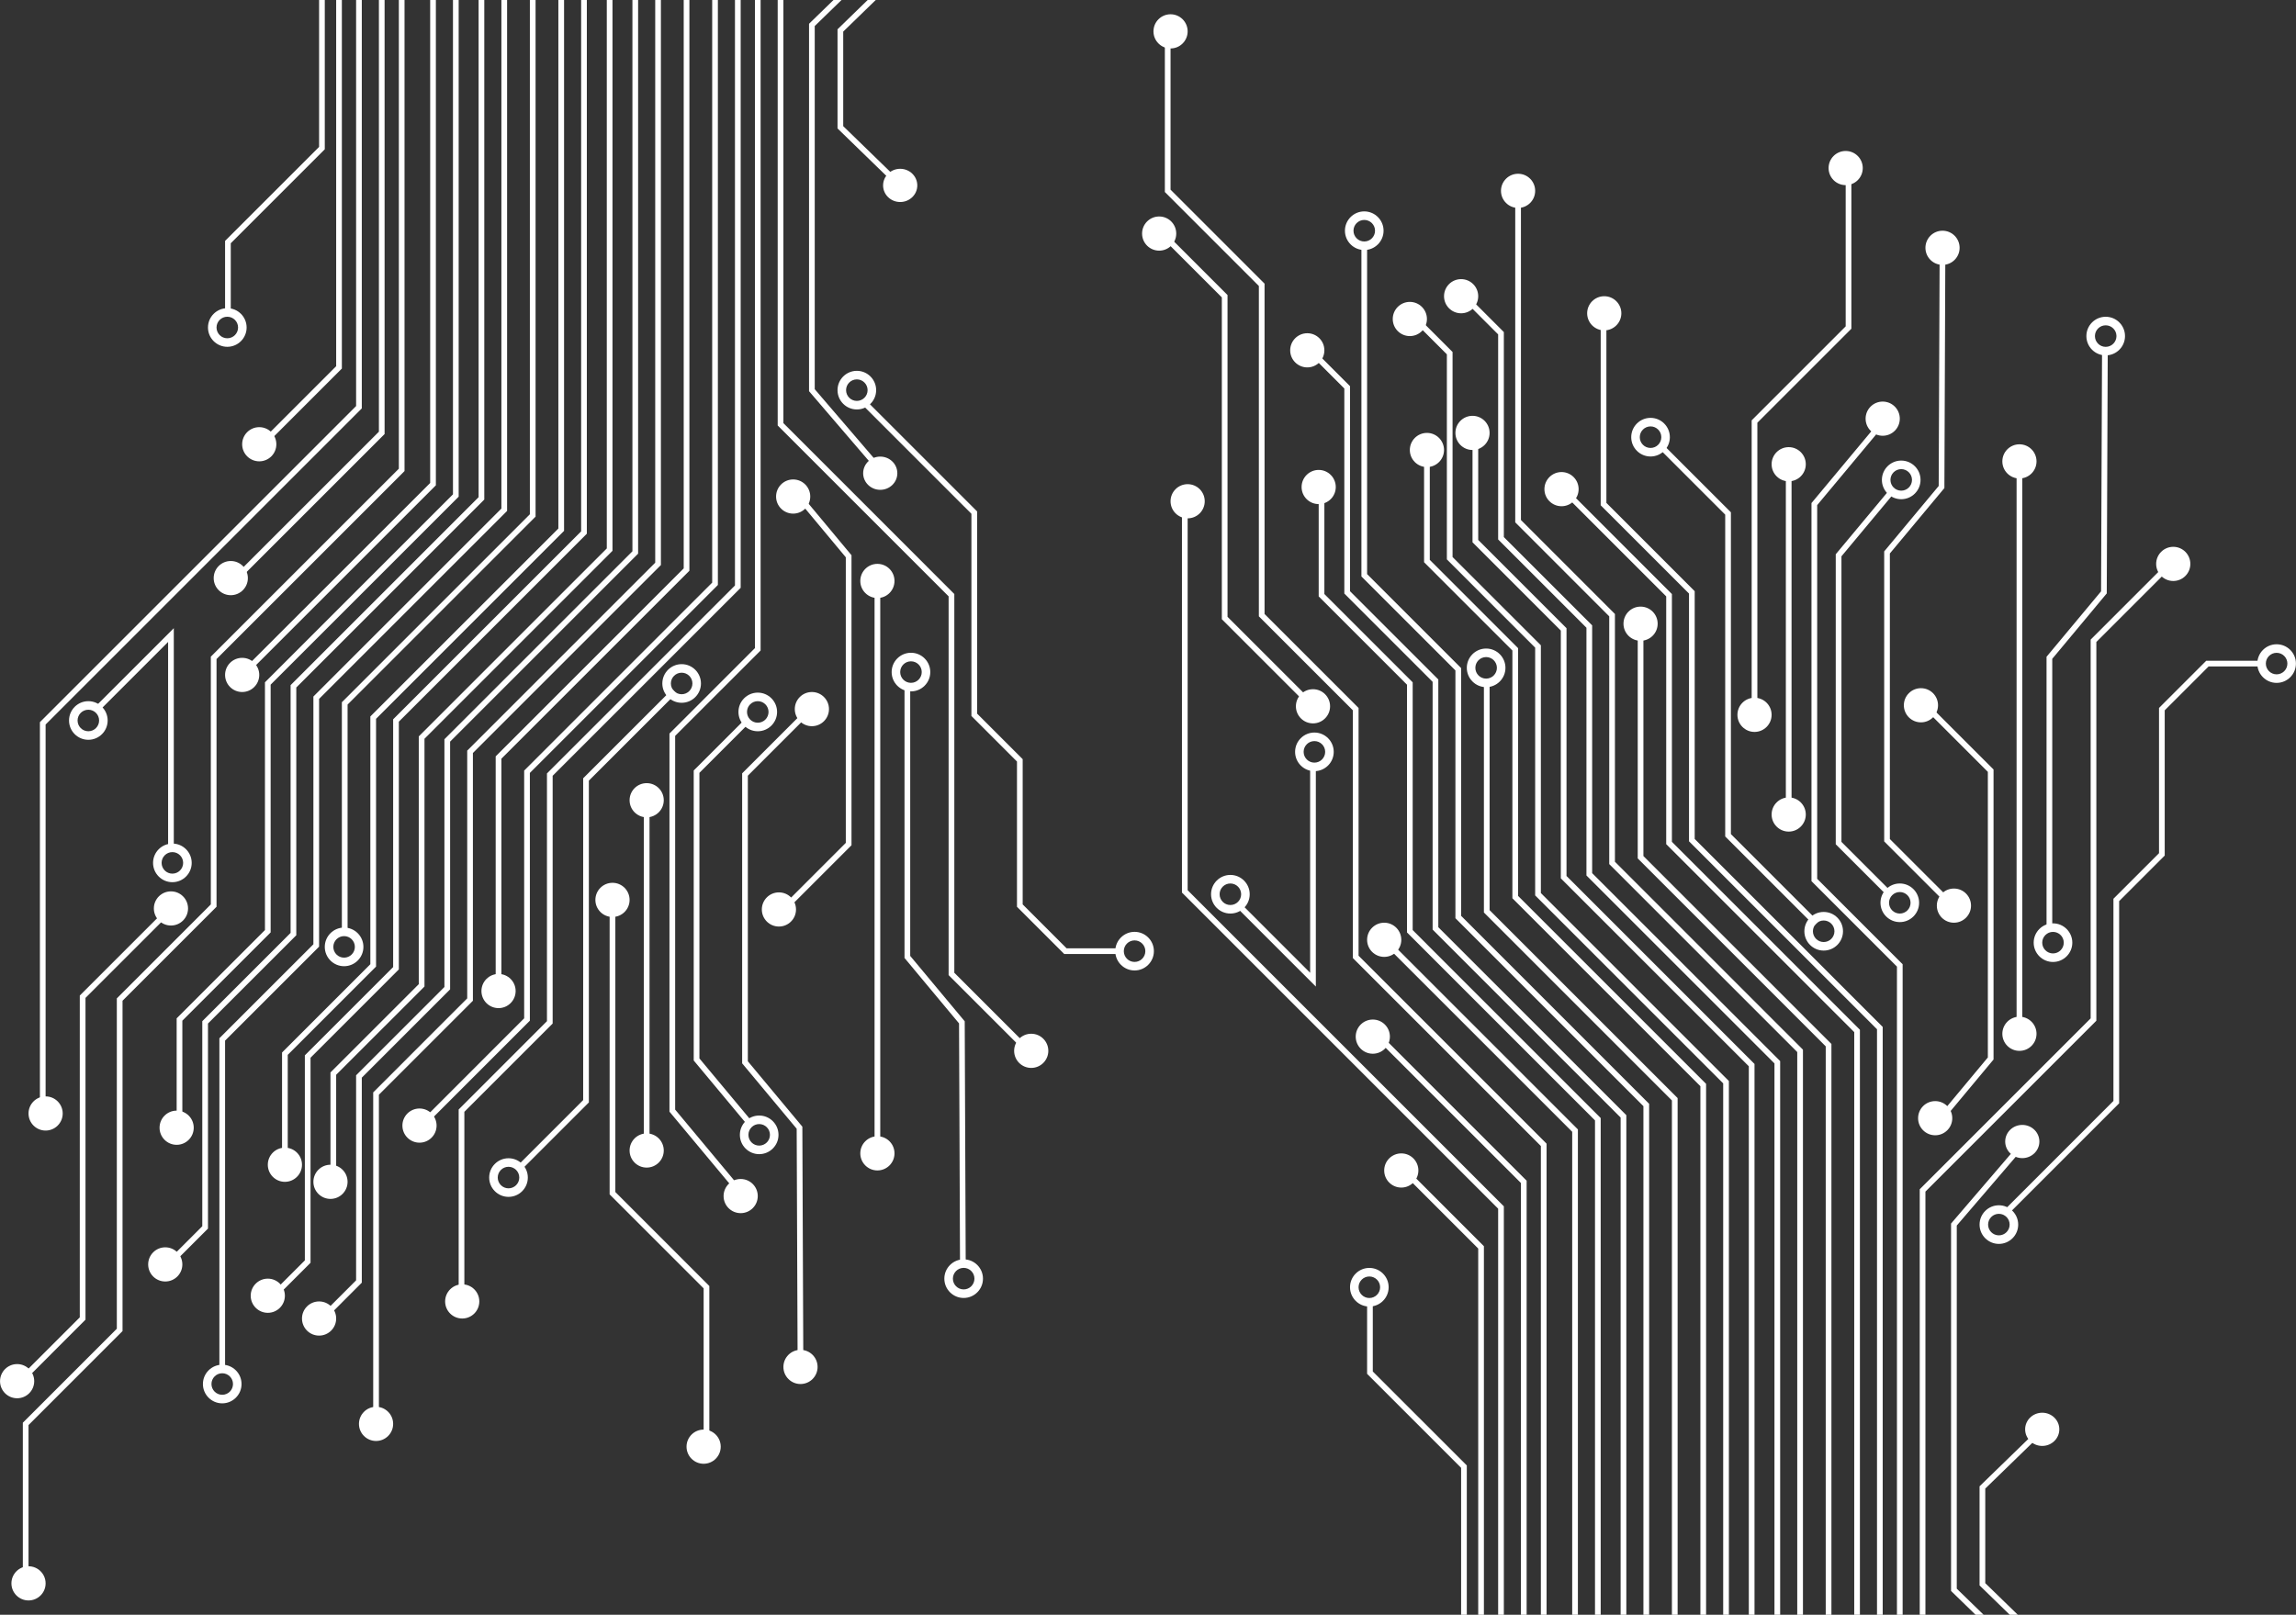 <?xml version="1.0" encoding="UTF-8" standalone="no"?><svg xmlns="http://www.w3.org/2000/svg" xmlns:xlink="http://www.w3.org/1999/xlink" fill="#ffffff" height="400" preserveAspectRatio="xMidYMid meet" version="1" viewBox="15.1 0.0 568.6 400.0" width="568.6" zoomAndPan="magnify"><rect x="15.1" y="0.0" width="568.6" height="400.0" fill="#333333" stroke="none"/><g id="change1_1"><path d="M 364.242 111.473 C 364.242 113.809 366.141 115.703 368.477 115.703 C 370.812 115.703 372.711 113.809 372.711 111.473 C 372.711 109.133 370.812 107.238 368.477 107.238 C 366.141 107.238 364.242 109.133 364.242 111.473" fill="inherit"/><path d="M 436.199 400 L 436.199 269.078 L 389.641 222.52 L 389.641 161.145 L 367.77 139.277 L 367.77 111.473 L 369.184 111.473 L 369.184 138.691 L 391.051 160.562 L 391.051 221.934 L 437.609 268.492 L 437.609 400 L 436.199 400" fill="inherit"/><path d="M 360.012 79.02 C 360.012 81.359 361.906 83.254 364.242 83.254 C 366.582 83.254 368.477 81.359 368.477 79.02 C 368.477 76.684 366.582 74.785 364.242 74.785 C 361.906 74.785 360.012 76.684 360.012 79.02" fill="inherit"/><path d="M 441.844 400 L 441.844 268.375 L 395.281 221.812 L 395.281 160.438 L 373.414 138.57 L 373.414 87.777 L 365.156 79.52 L 366.152 78.52 L 374.824 87.195 L 374.824 137.988 L 396.695 159.855 L 396.695 221.23 L 443.254 267.789 L 443.254 400 L 441.844 400" fill="inherit"/><path d="M 300.754 7.77 C 300.754 10.109 302.648 12.004 304.984 12.004 C 307.324 12.004 309.219 10.109 309.219 7.77 C 309.219 5.434 307.324 3.535 304.984 3.535 C 302.648 3.535 300.754 5.434 300.754 7.77" fill="inherit"/><path d="M 396.695 400 L 396.695 283.895 L 350.137 237.336 L 350.137 175.961 L 326.855 152.68 L 326.855 70.848 L 303.574 47.566 L 303.574 8.477 L 304.984 8.477 L 304.984 46.984 L 328.266 70.266 L 328.266 152.098 L 351.547 175.375 L 351.547 236.75 L 398.105 283.309 L 398.105 400 L 396.695 400" fill="inherit"/><path d="M 516.621 354.07 C 516.621 356.344 518.516 358.184 520.855 358.184 C 523.191 358.184 525.086 356.344 525.086 354.07 C 525.086 351.797 523.191 349.957 520.855 349.957 C 518.516 349.957 516.621 351.797 516.621 354.07" fill="inherit"/><path d="M 506.746 392.176 L 514.797 400 L 512.801 400 L 505.336 392.742 L 505.336 368.184 L 520.355 353.586 L 521.352 354.555 L 506.746 368.75 L 506.746 392.176" fill="inherit"/><path d="M 353.66 232.809 C 353.66 235.145 355.559 237.039 357.895 237.039 C 360.23 237.039 362.129 235.145 362.129 232.809 C 362.129 230.473 360.23 228.574 357.895 228.574 C 355.559 228.574 353.66 230.473 353.66 232.809" fill="inherit"/><path d="M 404.453 400 L 404.453 280.367 L 358.102 234.016 L 359.102 233.016 L 405.863 279.781 L 405.863 400 L 404.453 400" fill="inherit"/><path d="M 337.438 120.645 C 337.438 122.98 339.332 124.875 341.672 124.875 C 344.008 124.875 345.902 122.98 345.902 120.645 C 345.902 118.305 344.008 116.41 341.672 116.41 C 339.332 116.41 337.438 118.305 337.438 120.645" fill="inherit"/><path d="M 410.098 400 L 410.098 277.547 L 363.539 230.984 L 363.539 169.609 L 341.672 147.742 L 341.672 119.938 L 343.078 119.938 L 343.078 147.156 L 364.949 169.027 L 364.949 230.398 L 411.508 276.961 L 411.508 400 L 410.098 400" fill="inherit"/><path d="M 334.613 86.781 C 334.613 89.117 336.512 91.012 338.848 91.012 C 341.188 91.012 343.078 89.117 343.078 86.781 C 343.078 84.441 341.188 82.547 338.848 82.547 C 336.512 82.547 334.613 84.441 334.613 86.781" fill="inherit"/><path d="M 416.445 400 L 416.445 276.84 L 369.887 230.277 L 369.887 168.906 L 348.02 147.035 L 348.02 96.242 L 339.762 87.984 L 340.758 86.988 L 349.43 95.66 L 349.43 146.453 L 371.297 168.32 L 371.297 229.695 L 417.859 276.254 L 417.859 400 L 416.445 400" fill="inherit"/><path d="M 304.984 124.168 C 304.984 126.508 306.883 128.402 309.219 128.402 C 311.555 128.402 313.449 126.508 313.449 124.168 C 313.449 121.832 311.555 119.938 309.219 119.938 C 306.883 119.938 304.984 121.832 304.984 124.168" fill="inherit"/><path d="M 386.113 400 L 386.113 299.414 L 307.809 221.109 L 307.809 122.055 L 309.219 122.055 L 309.219 220.523 L 387.523 298.828 L 387.523 400 L 386.113 400" fill="inherit"/><path d="M 511.684 282.777 C 511.684 285.047 513.578 286.891 515.914 286.891 C 518.254 286.891 520.148 285.047 520.148 282.777 C 520.148 280.504 518.254 278.664 515.914 278.664 C 513.578 278.664 511.684 280.504 511.684 282.777" fill="inherit"/><path d="M 499.691 393.547 L 506.332 400 L 504.336 400 L 498.277 394.113 L 498.277 303.094 L 516.078 282.336 L 517.164 283.215 L 499.691 303.59 L 499.691 393.547" fill="inherit"/><path d="M 498.578 277 C 498.578 274.66 496.684 272.766 494.348 272.766 C 492.008 272.766 490.113 274.66 490.113 277 C 490.113 279.336 492.008 281.23 494.348 281.23 C 496.684 281.23 498.578 279.336 498.578 277" fill="inherit"/><path d="M 495.051 174.707 C 495.051 172.371 493.156 170.477 490.82 170.477 C 488.48 170.477 486.586 172.371 486.586 174.707 C 486.586 177.047 488.48 178.941 490.82 178.941 C 493.156 178.941 495.051 177.047 495.051 174.707" fill="inherit"/><path d="M 492.387 174.211 L 491.391 175.207 L 507.387 191.203 L 507.387 261.949 L 494.047 277.957 L 495.133 278.859 L 508.797 262.461 L 508.797 190.617 L 492.387 174.211" fill="inherit"/><path d="M 336.027 174.961 C 336.027 177.301 337.922 179.195 340.258 179.195 C 342.598 179.195 344.492 177.301 344.492 174.961 C 344.492 172.625 342.598 170.73 340.258 170.73 C 337.922 170.73 336.027 172.625 336.027 174.961" fill="inherit"/><path d="M 297.934 57.859 C 297.934 60.195 299.828 62.09 302.164 62.09 C 304.504 62.09 306.395 60.195 306.395 57.859 C 306.395 55.52 304.504 53.625 302.164 53.625 C 299.828 53.625 297.934 55.52 297.934 57.859" fill="inherit"/><path d="M 339.762 175.461 L 340.758 174.465 L 319.094 152.801 L 319.094 73.086 L 301.957 55.949 L 300.961 56.945 L 317.684 73.672 L 317.684 153.387 L 339.762 175.461" fill="inherit"/><path d="M 549.07 139.691 C 549.07 142.027 550.969 143.922 553.305 143.922 C 555.641 143.922 557.535 142.027 557.535 139.691 C 557.535 137.352 555.641 135.457 553.305 135.457 C 550.969 135.457 549.07 137.352 549.07 139.691" fill="inherit"/><path d="M 534.258 252.855 L 491.93 295.18 L 491.93 400 L 490.52 400 L 490.52 294.598 L 532.848 252.27 L 532.848 158.445 L 552.102 139.191 L 553.098 140.188 L 534.258 159.027 L 534.258 252.855" fill="inherit"/><path d="M 366.359 289.949 C 366.359 292.289 364.465 294.184 362.129 294.184 C 359.789 294.184 357.895 292.289 357.895 289.949 C 357.895 287.613 359.789 285.719 362.129 285.719 C 364.465 285.719 366.359 287.613 366.359 289.949" fill="inherit"/><path d="M 381.176 400 L 381.176 309.289 L 362.336 290.449 L 363.332 289.449 L 382.586 308.707 L 382.586 400 L 381.176 400" fill="inherit"/><path d="M 350.84 256.793 C 350.84 259.133 352.734 261.027 355.07 261.027 C 357.41 261.027 359.305 259.133 359.305 256.793 C 359.305 254.457 357.41 252.562 355.07 252.562 C 352.734 252.562 350.84 254.457 350.84 256.793" fill="inherit"/><path d="M 391.758 400 L 391.758 293.062 L 355.277 256.59 L 356.277 255.59 L 393.168 292.48 L 393.168 400 L 391.758 400" fill="inherit"/><path d="M 510.977 256.09 C 510.977 258.426 512.871 260.32 515.211 260.32 C 517.547 260.32 519.441 258.426 519.441 256.09 C 519.441 253.754 517.547 251.855 515.211 251.855 C 512.871 251.855 510.977 253.754 510.977 256.09" fill="inherit"/><path d="M 510.977 114.293 C 510.977 116.629 512.871 118.527 515.211 118.527 C 517.547 118.527 519.441 116.629 519.441 114.293 C 519.441 111.957 517.547 110.062 515.211 110.062 C 512.871 110.062 510.977 111.957 510.977 114.293" fill="inherit"/><path d="M 514.504 255.383 L 515.914 255.383 L 515.914 114.293 L 514.504 114.293 L 514.504 255.383" fill="inherit"/><path d="M 386.816 47.273 C 386.816 49.613 388.715 51.508 391.051 51.508 C 393.391 51.508 395.281 49.613 395.281 47.273 C 395.281 44.938 393.391 43.043 391.051 43.043 C 388.715 43.043 386.816 44.938 386.816 47.273" fill="inherit"/><path d="M 460.184 400 L 460.184 260.613 L 413.625 214.055 L 413.625 152.68 L 390.348 129.398 L 390.348 47.273 L 391.758 47.273 L 391.758 128.816 L 415.035 152.098 L 415.035 213.469 L 461.598 260.027 L 461.598 400 L 460.184 400" fill="inherit"/><path d="M 417.152 154.504 C 417.152 156.84 419.047 158.734 421.387 158.734 C 423.723 158.734 425.617 156.84 425.617 154.504 C 425.617 152.168 423.723 150.27 421.387 150.27 C 419.047 150.27 417.152 152.168 417.152 154.504" fill="inherit"/><path d="M 467.238 400 L 467.238 259.203 L 420.68 212.645 L 420.68 150.977 L 422.09 150.977 L 422.09 212.059 L 468.648 258.617 L 468.648 400 L 467.238 400" fill="inherit"/><path d="M 397.574 121.172 C 397.574 123.508 399.473 125.402 401.809 125.402 C 404.145 125.402 406.043 123.508 406.043 121.172 C 406.043 118.836 404.145 116.938 401.809 116.938 C 399.473 116.938 397.574 118.836 397.574 121.172" fill="inherit"/><path d="M 403.395 121.406 L 429.145 147.156 L 429.145 208.531 L 475.703 255.09 L 475.703 400 L 474.297 400 L 474.297 255.676 L 427.734 209.113 L 427.734 147.742 L 403.395 123.402 L 403.395 121.406" fill="inherit"/><path d="M 408.156 77.609 C 408.156 79.945 410.055 81.844 412.391 81.844 C 414.73 81.844 416.625 79.945 416.625 77.609 C 416.625 75.273 414.73 73.379 412.391 73.379 C 410.055 73.379 408.156 75.273 408.156 77.609" fill="inherit"/><path d="M 412.922 77.434 L 412.922 124.582 L 434.789 146.453 L 434.789 207.824 L 481.348 254.387 L 481.348 400 L 479.938 400 L 479.938 254.969 L 433.379 208.41 L 433.379 147.035 L 411.508 125.168 L 411.508 77.434 L 412.922 77.434" fill="inherit"/><path d="M 375.531 107.238 C 375.531 109.574 377.426 111.473 379.766 111.473 C 382.102 111.473 383.996 109.574 383.996 107.238 C 383.996 104.902 382.102 103.008 379.766 103.008 C 377.426 103.008 375.531 104.902 375.531 107.238" fill="inherit"/><path d="M 448.191 400 L 448.191 264.141 L 401.633 217.582 L 401.633 156.207 L 379.766 134.34 L 379.766 106.535 L 381.176 106.535 L 381.176 133.754 L 403.043 155.621 L 403.043 216.996 L 449.602 263.559 L 449.602 400 L 448.191 400" fill="inherit"/><path d="M 372.711 73.379 C 372.711 75.715 374.605 77.609 376.941 77.609 C 379.277 77.609 381.176 75.715 381.176 73.379 C 381.176 71.039 379.277 69.145 376.941 69.145 C 374.605 69.145 372.711 71.039 372.711 73.379" fill="inherit"/><path d="M 454.543 400 L 454.543 263.434 L 407.98 216.875 L 407.98 155.504 L 386.113 133.633 L 386.113 82.84 L 377.855 74.582 L 378.852 73.586 L 387.523 82.258 L 387.523 133.047 L 409.395 154.918 L 409.395 216.293 L 455.953 262.852 L 455.953 400 L 454.543 400" fill="inherit"/><path d="M 477.113 103.711 C 477.113 106.051 479.012 107.945 481.348 107.945 C 483.688 107.945 485.582 106.051 485.582 103.711 C 485.582 101.375 483.688 99.48 481.348 99.48 C 479.012 99.48 477.113 101.375 477.113 103.711" fill="inherit"/><path d="M 486.285 238.863 L 486.285 400 L 484.875 400 L 484.875 239.449 L 463.711 218.285 L 463.711 124.617 L 481.512 103.262 L 482.598 104.164 L 465.121 125.129 L 465.121 217.703 L 486.285 238.863" fill="inherit"/><path d="M 491.93 61.387 C 491.93 63.723 493.824 65.617 496.164 65.617 C 498.5 65.617 500.395 63.723 500.395 61.387 C 500.395 59.047 498.5 57.152 496.164 57.152 C 493.824 57.152 491.93 59.047 491.93 61.387" fill="inherit"/><path d="M 494.754 224.344 C 494.754 226.684 496.648 228.574 498.984 228.574 C 501.32 228.574 503.219 226.684 503.219 224.344 C 503.219 222.008 501.32 220.109 498.984 220.109 C 496.648 220.109 494.754 222.008 494.754 224.344" fill="inherit"/><path d="M 498.121 224.844 L 499.121 223.844 L 483.121 207.848 L 483.121 137.102 L 496.625 120.898 L 496.867 60.684 L 495.457 60.676 L 495.215 120.387 L 481.715 136.59 L 481.715 208.434 L 498.121 224.844" fill="inherit"/><path d="M 476.41 41.633 C 476.41 43.969 474.516 45.863 472.18 45.863 C 469.84 45.863 467.945 43.969 467.945 41.633 C 467.945 39.297 469.84 37.398 472.18 37.398 C 474.516 37.398 476.41 39.297 476.41 41.633" fill="inherit"/><path d="M 450.309 177.078 L 448.898 177.078 L 448.898 104.125 L 472.18 80.844 L 472.18 42.336 L 473.59 42.336 L 473.59 81.43 L 450.309 104.711 L 450.309 177.078" fill="inherit"/><path d="M 445.371 177.078 C 445.371 179.414 447.266 181.312 449.602 181.312 C 451.941 181.312 453.836 179.414 453.836 177.078 C 453.836 174.738 451.941 172.844 449.602 172.844 C 447.266 172.844 445.371 174.738 445.371 177.078" fill="inherit"/><path d="M 453.836 115 C 453.836 117.336 455.73 119.23 458.07 119.23 C 460.406 119.23 462.301 117.336 462.301 115 C 462.301 112.66 460.406 110.766 458.07 110.766 C 455.73 110.766 453.836 112.66 453.836 115" fill="inherit"/><path d="M 453.836 201.77 C 453.836 204.105 455.73 206.004 458.07 206.004 C 460.406 206.004 462.301 204.105 462.301 201.77 C 462.301 199.434 460.406 197.535 458.07 197.535 C 455.73 197.535 453.836 199.434 453.836 201.77" fill="inherit"/><path d="M 457.363 201.77 L 458.773 201.77 L 458.773 115 L 457.363 115 L 457.363 201.77" fill="inherit"/><path d="M 383.996 169.156 L 383.996 225.461 L 430.559 272.02 L 430.559 400 L 429.145 400 L 429.145 272.605 L 382.586 226.047 L 382.586 169.043 C 383.055 169.074 383.527 169.117 383.996 169.156" fill="inherit"/><path d="M 385.805 165.438 C 385.805 163.969 384.605 162.77 383.137 162.77 C 381.664 162.77 380.469 163.969 380.469 165.438 C 380.469 166.91 381.664 168.105 383.137 168.105 C 384.605 168.105 385.805 166.91 385.805 165.438 Z M 378.352 165.438 C 378.352 162.801 380.5 160.656 383.137 160.656 C 385.773 160.656 387.922 162.801 387.922 165.438 C 387.922 168.074 385.773 170.223 383.137 170.223 C 380.5 170.223 378.352 168.074 378.352 165.438" fill="inherit"/><path d="M 355.07 322.398 L 355.07 339.746 L 378.352 363.023 L 378.352 400 L 376.941 400 L 376.941 363.609 L 353.66 340.328 L 353.66 322.398 L 355.07 322.398" fill="inherit"/><path d="M 356.883 318.871 C 356.883 317.402 355.684 316.207 354.215 316.207 C 352.742 316.207 351.547 317.402 351.547 318.871 C 351.547 320.344 352.742 321.543 354.215 321.543 C 355.684 321.543 356.883 320.344 356.883 318.871 Z M 349.43 318.871 C 349.43 316.234 351.574 314.09 354.215 314.09 C 356.852 314.09 358.996 316.234 358.996 318.871 C 358.996 321.512 356.852 323.656 354.215 323.656 C 351.574 323.656 349.43 321.512 349.43 318.871" fill="inherit"/><path d="M 422.09 400 L 422.09 274.016 L 375.531 227.457 L 375.531 166.082 L 352.254 142.805 L 352.254 60.68 L 353.66 60.68 L 353.66 142.219 L 376.941 165.5 L 376.941 226.871 L 423.504 273.434 L 423.504 400 L 422.09 400" fill="inherit"/><path d="M 355.625 57.152 C 355.625 55.68 354.43 54.484 352.957 54.484 C 351.484 54.484 350.289 55.68 350.289 57.152 C 350.289 58.621 351.484 59.82 352.957 59.82 C 354.43 59.82 355.625 58.621 355.625 57.152 Z M 348.172 57.152 C 348.172 54.516 350.316 52.367 352.957 52.367 C 355.594 52.367 357.738 54.516 357.738 57.152 C 357.738 59.789 355.594 61.938 352.957 61.938 C 350.316 61.938 348.172 59.789 348.172 57.152" fill="inherit"/><path d="M 322.301 223.73 L 339.555 240.98 L 339.555 190.625 C 340.023 190.68 340.492 190.719 340.965 190.746 L 340.965 244.391 L 321.18 224.605 C 321.555 224.316 321.93 224.023 322.301 223.73" fill="inherit"/><path d="M 343.277 186.25 C 343.277 184.777 342.082 183.582 340.609 183.582 C 339.141 183.582 337.941 184.777 337.941 186.25 C 337.941 187.719 339.141 188.918 340.609 188.918 C 342.082 188.918 343.277 187.719 343.277 186.25 Z M 335.828 186.25 C 335.828 183.609 337.973 181.465 340.609 181.465 C 343.25 181.465 345.395 183.609 345.395 186.25 C 345.395 188.887 343.25 191.031 340.609 191.031 C 337.973 191.031 335.828 188.887 335.828 186.25" fill="inherit"/><path d="M 322.469 221.523 C 322.469 220.051 321.27 218.855 319.801 218.855 C 318.328 218.855 317.133 220.051 317.133 221.523 C 317.133 222.992 318.328 224.188 319.801 224.188 C 321.27 224.188 322.469 222.992 322.469 221.523 Z M 315.016 221.523 C 315.016 218.883 317.164 216.738 319.801 216.738 C 322.438 216.738 324.586 218.883 324.586 221.523 C 324.586 224.16 322.438 226.305 319.801 226.305 C 317.164 226.305 315.016 224.16 315.016 221.523" fill="inherit"/><path d="M 464.418 229.281 L 465.414 228.285 L 443.754 206.621 L 443.754 126.906 L 426.613 109.77 L 425.617 110.766 L 442.344 127.488 L 442.344 207.207 L 464.418 229.281" fill="inherit"/><path d="M 426.523 108.297 C 426.523 106.824 425.324 105.629 423.855 105.629 C 422.383 105.629 421.188 106.824 421.188 108.297 C 421.188 109.77 422.383 110.965 423.855 110.965 C 425.324 110.965 426.523 109.77 426.523 108.297 Z M 419.07 108.297 C 419.07 105.66 421.219 103.512 423.855 103.512 C 426.492 103.512 428.637 105.66 428.637 108.297 C 428.637 110.934 426.492 113.082 423.855 113.082 C 421.219 113.082 419.07 110.934 419.07 108.297" fill="inherit"/><path d="M 469.398 230.691 C 469.398 229.223 468.203 228.023 466.73 228.023 C 465.262 228.023 464.066 229.223 464.066 230.691 C 464.066 232.164 465.262 233.359 466.73 233.359 C 468.203 233.359 469.398 232.164 469.398 230.691 Z M 461.949 230.691 C 461.949 228.055 464.094 225.906 466.73 225.906 C 469.371 225.906 471.516 228.055 471.516 230.691 C 471.516 233.332 469.371 235.477 466.73 235.477 C 464.094 235.477 461.949 233.332 461.949 230.691" fill="inherit"/><path d="M 484.469 121.801 L 471.133 137.809 L 471.133 208.555 L 483.574 220.996 C 483.32 221.273 483.07 221.555 482.855 221.871 C 482.789 221.973 482.758 222.07 482.75 222.168 L 469.719 209.137 L 469.719 137.297 L 483.387 120.895 L 484.469 121.801" fill="inherit"/><path d="M 488.602 118.879 C 488.602 117.406 487.402 116.211 485.934 116.211 C 484.465 116.211 483.266 117.406 483.266 118.879 C 483.266 120.352 484.465 121.547 485.934 121.547 C 487.402 121.547 488.602 120.352 488.602 118.879 Z M 481.148 118.879 C 481.148 116.242 483.297 114.094 485.934 114.094 C 488.57 114.094 490.719 116.242 490.719 118.879 C 490.719 121.516 488.57 123.664 485.934 123.664 C 483.297 123.664 481.148 121.516 481.148 118.879" fill="inherit"/><path d="M 488.246 223.637 C 488.246 222.168 487.051 220.973 485.582 220.973 C 484.109 220.973 482.914 222.168 482.914 223.637 C 482.914 225.109 484.109 226.305 485.582 226.305 C 487.051 226.305 488.246 225.109 488.246 223.637 Z M 480.797 223.637 C 480.797 221 482.945 218.855 485.582 218.855 C 488.219 218.855 490.363 221 490.363 223.637 C 490.363 226.277 488.219 228.422 485.582 228.422 C 482.945 228.422 480.797 226.277 480.797 223.637" fill="inherit"/><path d="M 523.336 163.203 L 523.336 229.988 L 521.922 229.988 L 521.922 162.691 L 535.426 146.488 L 535.668 86.777 L 537.078 86.785 L 536.836 147 L 523.336 163.203" fill="inherit"/><path d="M 539.238 83.254 C 539.238 81.781 538.043 80.586 536.57 80.586 C 535.102 80.586 533.906 81.781 533.906 83.254 C 533.906 84.727 535.102 85.922 536.57 85.922 C 538.043 85.922 539.238 84.727 539.238 83.254 Z M 531.789 83.254 C 531.789 80.617 533.934 78.469 536.57 78.469 C 539.211 78.469 541.355 80.617 541.355 83.254 C 541.355 85.891 539.211 88.035 536.57 88.035 C 533.934 88.035 531.789 85.891 531.789 83.254" fill="inherit"/><path d="M 526.188 233.516 C 526.188 232.043 524.992 230.848 523.52 230.848 C 522.051 230.848 520.855 232.043 520.855 233.516 C 520.855 234.984 522.051 236.184 523.52 236.184 C 524.992 236.184 526.188 234.984 526.188 233.516 Z M 518.738 233.516 C 518.738 230.879 520.883 228.73 523.52 228.73 C 526.16 228.73 528.305 230.879 528.305 233.516 C 528.305 236.152 526.16 238.297 523.52 238.297 C 520.883 238.297 518.738 236.152 518.738 233.516" fill="inherit"/><path d="M 512.184 301.031 L 539.902 273.312 L 539.902 223.227 L 551.188 211.938 L 551.188 175.961 L 562.062 165.086 L 575.879 165.086 L 575.879 163.676 L 561.477 163.676 L 549.777 175.375 L 549.777 211.352 L 538.488 222.641 L 538.488 272.727 L 511.184 300.035 L 512.184 301.031" fill="inherit"/><path d="M 581.566 164.379 C 581.566 162.91 580.371 161.715 578.898 161.715 C 577.43 161.715 576.23 162.91 576.23 164.379 C 576.23 165.852 577.43 167.047 578.898 167.047 C 580.371 167.047 581.566 165.852 581.566 164.379 Z M 574.117 164.379 C 574.117 161.742 576.262 159.598 578.898 159.598 C 581.535 159.598 583.684 161.742 583.684 164.379 C 583.684 167.02 581.535 169.164 578.898 169.164 C 576.262 169.164 574.117 167.02 574.117 164.379" fill="inherit"/><path d="M 512.785 303.355 C 512.785 301.883 511.59 300.688 510.117 300.688 C 508.648 300.688 507.449 301.883 507.449 303.355 C 507.449 304.824 508.648 306.02 510.117 306.02 C 511.59 306.02 512.785 304.824 512.785 303.355 Z M 505.336 303.355 C 505.336 300.715 507.48 298.57 510.117 298.57 C 512.758 298.57 514.902 300.715 514.902 303.355 C 514.902 305.992 512.758 308.137 510.117 308.137 C 507.48 308.137 505.336 305.992 505.336 303.355" fill="inherit"/><path d="M 81.422 288.527 C 81.422 286.191 83.316 284.297 85.652 284.297 C 87.992 284.297 89.887 286.191 89.887 288.527 C 89.887 290.867 87.992 292.762 85.652 292.762 C 83.316 292.762 81.422 290.867 81.422 288.527" fill="inherit"/><path d="M 153.379 0 L 153.379 130.922 L 106.816 177.48 L 106.816 238.855 L 84.949 260.723 L 84.949 288.527 L 86.359 288.527 L 86.359 261.309 L 108.23 239.438 L 108.23 178.066 L 154.789 131.508 L 154.789 0 L 153.379 0" fill="inherit"/><path d="M 77.188 320.98 C 77.188 318.641 79.086 316.746 81.422 316.746 C 83.758 316.746 85.652 318.641 85.652 320.98 C 85.652 323.316 83.758 325.211 81.422 325.211 C 79.086 325.211 77.188 323.316 77.188 320.98" fill="inherit"/><path d="M 159.02 0 L 159.02 131.629 L 112.461 178.188 L 112.461 239.562 L 90.594 261.43 L 90.594 312.223 L 82.332 320.48 L 83.332 321.48 L 92.004 312.809 L 92.004 262.016 L 113.871 240.145 L 113.871 178.77 L 160.43 132.211 L 160.43 0 L 159.02 0" fill="inherit"/><path d="M 17.93 392.23 C 17.93 389.891 19.828 387.996 22.164 387.996 C 24.5 387.996 26.395 389.891 26.395 392.23 C 26.395 394.566 24.5 396.461 22.164 396.461 C 19.828 396.461 17.93 394.566 17.93 392.23" fill="inherit"/><path d="M 113.871 0 L 113.871 116.105 L 67.312 162.668 L 67.312 224.039 L 44.031 247.32 L 44.031 329.152 L 20.754 352.434 L 20.754 391.523 L 22.164 391.523 L 22.164 353.016 L 45.445 329.734 L 45.445 247.902 L 68.723 224.625 L 68.723 163.254 L 115.281 116.691 L 115.281 0 L 113.871 0" fill="inherit"/><path d="M 233.797 45.93 C 233.797 43.66 235.691 41.816 238.031 41.816 C 240.367 41.816 242.266 43.66 242.266 45.93 C 242.266 48.203 240.367 50.043 238.031 50.043 C 235.691 50.043 233.797 48.203 233.797 45.93" fill="inherit"/><path d="M 223.922 7.824 L 231.977 0 L 229.98 0 L 222.512 7.258 L 222.512 31.816 L 237.531 46.414 L 238.531 45.445 L 223.922 31.25 L 223.922 7.824" fill="inherit"/><path d="M 70.84 167.191 C 70.84 164.855 72.734 162.961 75.07 162.961 C 77.41 162.961 79.305 164.855 79.305 167.191 C 79.305 169.531 77.41 171.426 75.07 171.426 C 72.734 171.426 70.84 169.531 70.84 167.191" fill="inherit"/><path d="M 121.633 0 L 121.633 119.637 L 75.277 165.988 L 76.277 166.984 L 123.043 120.219 L 123.043 0 L 121.633 0" fill="inherit"/><path d="M 54.613 279.359 C 54.613 277.02 56.508 275.125 58.848 275.125 C 61.184 275.125 63.078 277.02 63.078 279.359 C 63.078 281.695 61.184 283.594 58.848 283.594 C 56.508 283.594 54.613 281.695 54.613 279.359" fill="inherit"/><path d="M 127.277 0 L 127.277 122.457 L 80.715 169.016 L 80.715 230.391 L 58.848 252.258 L 58.848 280.062 L 60.258 280.062 L 60.258 252.844 L 82.125 230.977 L 82.125 169.602 L 128.688 123.039 L 128.688 0 L 127.277 0" fill="inherit"/><path d="M 51.793 313.223 C 51.793 310.883 53.688 308.984 56.027 308.984 C 58.363 308.984 60.258 310.883 60.258 313.223 C 60.258 315.559 58.363 317.449 56.027 317.449 C 53.688 317.449 51.793 315.559 51.793 313.223" fill="inherit"/><path d="M 133.625 0 L 133.625 123.16 L 87.066 169.723 L 87.066 231.098 L 65.195 252.965 L 65.195 303.758 L 56.938 312.016 L 57.934 313.012 L 66.605 304.344 L 66.605 253.547 L 88.477 231.68 L 88.477 170.305 L 135.035 123.746 L 135.035 0 L 133.625 0" fill="inherit"/><path d="M 22.164 275.832 C 22.164 273.492 24.059 271.598 26.395 271.598 C 28.734 271.598 30.629 273.492 30.629 275.832 C 30.629 278.168 28.734 280.062 26.395 280.062 C 24.059 280.062 22.164 278.168 22.164 275.832" fill="inherit"/><path d="M 103.289 0 L 103.289 100.586 L 24.984 178.891 L 24.984 277.949 L 26.395 277.949 L 26.395 179.477 L 104.699 101.172 L 104.699 0 L 103.289 0" fill="inherit"/><path d="M 228.859 117.227 C 228.859 114.953 230.758 113.109 233.094 113.109 C 235.43 113.109 237.324 114.953 237.324 117.227 C 237.324 119.496 235.43 121.34 233.094 121.34 C 230.758 121.34 228.859 119.496 228.859 117.227" fill="inherit"/><path d="M 216.867 6.453 L 223.508 0 L 221.516 0 L 215.457 5.887 L 215.457 96.906 L 233.258 117.664 L 234.34 116.785 L 216.867 96.41 L 216.867 6.453" fill="inherit"/><path d="M 215.758 123.004 C 215.758 125.34 213.859 127.234 211.523 127.234 C 209.188 127.234 207.293 125.34 207.293 123.004 C 207.293 120.664 209.188 118.77 211.523 118.77 C 213.859 118.77 215.758 120.664 215.758 123.004" fill="inherit"/><path d="M 212.23 225.293 C 212.23 227.629 210.336 229.523 207.996 229.523 C 205.66 229.523 203.766 227.629 203.766 225.293 C 203.766 222.953 205.66 221.059 207.996 221.059 C 210.336 221.059 212.23 222.953 212.23 225.293" fill="inherit"/><path d="M 209.562 225.789 L 208.566 224.793 L 224.562 208.797 L 224.562 138.051 L 211.223 122.043 L 212.309 121.141 L 225.973 137.539 L 225.973 209.383 L 209.562 225.789" fill="inherit"/><path d="M 53.203 225.039 C 53.203 222.699 55.098 220.809 57.438 220.809 C 59.773 220.809 61.668 222.699 61.668 225.039 C 61.668 227.375 59.773 229.27 57.438 229.27 C 55.098 229.27 53.203 227.375 53.203 225.039" fill="inherit"/><path d="M 15.109 342.145 C 15.109 339.809 17.004 337.91 19.344 337.91 C 21.68 337.91 23.574 339.809 23.574 342.145 C 23.574 344.48 21.68 346.375 19.344 346.375 C 17.004 346.375 15.109 344.48 15.109 342.145" fill="inherit"/><path d="M 56.938 224.539 L 57.934 225.539 L 36.273 247.199 L 36.273 326.914 L 19.137 344.055 L 18.137 343.059 L 34.859 326.332 L 34.859 246.613 L 56.938 224.539" fill="inherit"/><path d="M 266.25 260.312 C 266.25 257.977 268.145 256.078 270.48 256.078 C 272.82 256.078 274.715 257.977 274.715 260.312 C 274.715 262.648 272.82 264.543 270.48 264.543 C 268.145 264.543 266.25 262.648 266.25 260.312" fill="inherit"/><path d="M 251.434 147.148 L 209.109 104.82 L 209.109 0 L 207.695 0 L 207.695 105.402 L 250.023 147.73 L 250.023 241.555 L 269.277 260.812 L 270.273 259.812 L 251.434 240.973 L 251.434 147.148" fill="inherit"/><path d="M 83.539 110.051 C 83.539 107.715 81.645 105.816 79.305 105.816 C 76.969 105.816 75.07 107.715 75.07 110.051 C 75.07 112.387 76.969 114.281 79.305 114.281 C 81.645 114.281 83.539 112.387 83.539 110.051" fill="inherit"/><path d="M 98.352 0 L 98.352 90.711 L 79.512 109.555 L 80.508 110.551 L 99.762 91.297 L 99.762 0 L 98.352 0" fill="inherit"/><path d="M 68.02 143.207 C 68.02 140.867 69.914 138.973 72.25 138.973 C 74.59 138.973 76.484 140.867 76.484 143.207 C 76.484 145.543 74.59 147.441 72.25 147.441 C 69.914 147.441 68.02 145.543 68.02 143.207" fill="inherit"/><path d="M 108.934 0 L 108.934 106.938 L 72.457 143.414 L 73.453 144.41 L 110.344 107.52 L 110.344 0 L 108.934 0" fill="inherit"/><path d="M 228.152 143.914 C 228.152 141.574 230.051 139.68 232.387 139.68 C 234.727 139.68 236.621 141.574 236.621 143.914 C 236.621 146.25 234.727 148.145 232.387 148.145 C 230.051 148.145 228.152 146.25 228.152 143.914" fill="inherit"/><path d="M 228.152 285.707 C 228.152 283.367 230.051 281.477 232.387 281.477 C 234.727 281.477 236.621 283.367 236.621 285.707 C 236.621 288.043 234.727 289.941 232.387 289.941 C 230.051 289.941 228.152 288.043 228.152 285.707" fill="inherit"/><path d="M 231.684 144.617 L 233.094 144.617 L 233.094 285.707 L 231.684 285.707 L 231.684 144.617" fill="inherit"/><path d="M 103.996 352.727 C 103.996 350.391 105.891 348.492 108.23 348.492 C 110.566 348.492 112.461 350.391 112.461 352.727 C 112.461 355.062 110.566 356.957 108.23 356.957 C 105.891 356.957 103.996 355.062 103.996 352.727" fill="inherit"/><path d="M 177.363 0 L 177.363 139.387 L 130.805 185.945 L 130.805 247.32 L 107.523 270.602 L 107.523 352.727 L 108.934 352.727 L 108.934 271.184 L 132.215 247.902 L 132.215 186.531 L 178.773 139.973 L 178.773 0 L 177.363 0" fill="inherit"/><path d="M 134.328 245.496 C 134.328 243.16 136.227 241.266 138.562 241.266 C 140.898 241.266 142.797 243.16 142.797 245.496 C 142.797 247.836 140.898 249.73 138.562 249.73 C 136.227 249.73 134.328 247.836 134.328 245.496" fill="inherit"/><path d="M 184.418 0 L 184.418 140.801 L 137.855 187.359 L 137.855 249.023 L 139.27 249.023 L 139.27 187.941 L 185.828 141.383 L 185.828 0 L 184.418 0" fill="inherit"/><path d="M 114.754 278.828 C 114.754 276.492 116.648 274.598 118.984 274.598 C 121.324 274.598 123.219 276.492 123.219 278.828 C 123.219 281.168 121.324 283.062 118.984 283.062 C 116.648 283.062 114.754 281.168 114.754 278.828" fill="inherit"/><path d="M 120.574 278.594 L 146.32 252.844 L 146.32 191.469 L 192.883 144.91 L 192.883 0 L 191.473 0 L 191.473 144.324 L 144.91 190.887 L 144.91 252.258 L 120.574 276.598 L 120.574 278.594" fill="inherit"/><path d="M 125.336 322.391 C 125.336 320.055 127.23 318.156 129.57 318.156 C 131.906 318.156 133.801 320.055 133.801 322.391 C 133.801 324.73 131.906 326.621 129.57 326.621 C 127.23 326.621 125.336 324.73 125.336 322.391" fill="inherit"/><path d="M 130.098 322.566 L 130.098 275.418 L 151.965 253.547 L 151.965 192.176 L 198.527 145.617 L 198.527 0 L 197.113 0 L 197.113 145.031 L 150.555 191.59 L 150.555 252.965 L 128.688 274.836 L 128.688 322.566 L 130.098 322.566" fill="inherit"/><path d="M 92.711 292.762 C 92.711 290.426 94.605 288.527 96.941 288.527 C 99.277 288.527 101.176 290.426 101.176 292.762 C 101.176 295.098 99.277 296.992 96.941 296.992 C 94.605 296.992 92.711 295.098 92.711 292.762" fill="inherit"/><path d="M 165.371 0 L 165.371 135.859 L 118.809 182.418 L 118.809 243.793 L 96.941 265.664 L 96.941 293.469 L 98.352 293.469 L 98.352 266.246 L 120.223 244.379 L 120.223 183.004 L 166.781 136.445 L 166.781 0 L 165.371 0" fill="inherit"/><path d="M 89.887 326.621 C 89.887 324.285 91.781 322.391 94.121 322.391 C 96.457 322.391 98.352 324.285 98.352 326.621 C 98.352 328.961 96.457 330.855 94.121 330.855 C 91.781 330.855 89.887 328.961 89.887 326.621" fill="inherit"/><path d="M 171.719 0 L 171.719 136.566 L 125.16 183.125 L 125.16 244.5 L 103.289 266.367 L 103.289 317.16 L 95.031 325.418 L 96.031 326.418 L 104.699 317.742 L 104.699 266.953 L 126.57 245.082 L 126.57 183.711 L 173.129 137.148 L 173.129 0 L 171.719 0" fill="inherit"/><path d="M 194.293 296.289 C 194.293 293.949 196.188 292.059 198.527 292.059 C 200.863 292.059 202.758 293.949 202.758 296.289 C 202.758 298.625 200.863 300.52 198.527 300.52 C 196.188 300.52 194.293 298.625 194.293 296.289" fill="inherit"/><path d="M 203.465 161.137 L 203.465 0 L 202.055 0 L 202.055 160.551 L 180.891 181.715 L 180.891 275.383 L 198.688 296.738 L 199.773 295.84 L 182.301 274.871 L 182.301 182.297 L 203.465 161.137" fill="inherit"/><path d="M 209.109 338.617 C 209.109 336.277 211.004 334.383 213.34 334.383 C 215.68 334.383 217.574 336.277 217.574 338.617 C 217.574 340.953 215.68 342.848 213.34 342.848 C 211.004 342.848 209.109 340.953 209.109 338.617" fill="inherit"/><path d="M 211.93 175.656 C 211.93 173.32 213.824 171.426 216.164 171.426 C 218.5 171.426 220.395 173.32 220.395 175.656 C 220.395 177.996 218.5 179.891 216.164 179.891 C 213.824 179.891 211.93 177.996 211.93 175.656" fill="inherit"/><path d="M 215.301 175.16 L 216.297 176.156 L 200.301 192.152 L 200.301 262.898 L 213.801 279.102 L 214.047 339.32 L 212.637 339.324 L 212.395 279.613 L 198.891 263.41 L 198.891 191.57 L 215.301 175.16" fill="inherit"/><path d="M 193.586 358.371 C 193.586 356.031 191.691 354.137 189.355 354.137 C 187.02 354.137 185.121 356.031 185.121 358.371 C 185.121 360.707 187.02 362.602 189.355 362.602 C 191.691 362.602 193.586 360.707 193.586 358.371" fill="inherit"/><path d="M 167.488 222.922 L 166.074 222.922 L 166.074 295.875 L 189.355 319.152 L 189.355 357.664 L 190.766 357.664 L 190.766 318.57 L 167.488 295.289 L 167.488 222.922" fill="inherit"/><path d="M 162.547 222.922 C 162.547 220.586 164.441 218.688 166.781 218.688 C 169.117 218.688 171.016 220.586 171.016 222.922 C 171.016 225.262 169.117 227.152 166.781 227.152 C 164.441 227.152 162.547 225.262 162.547 222.922" fill="inherit"/><path d="M 171.016 285.004 C 171.016 282.664 172.91 280.77 175.246 280.77 C 177.582 280.77 179.48 282.664 179.48 285.004 C 179.48 287.34 177.582 289.234 175.246 289.234 C 172.91 289.234 171.016 287.34 171.016 285.004" fill="inherit"/><path d="M 171.016 198.23 C 171.016 195.895 172.91 194 175.246 194 C 177.582 194 179.48 195.895 179.48 198.23 C 179.48 200.57 177.582 202.465 175.246 202.465 C 172.91 202.465 171.016 200.57 171.016 198.23" fill="inherit"/><path d="M 174.539 198.23 L 175.953 198.23 L 175.953 285.004 L 174.539 285.004 L 174.539 198.23" fill="inherit"/><path d="M 101.176 230.844 L 101.176 174.539 L 147.734 127.98 L 147.734 0 L 146.32 0 L 146.32 127.395 L 99.762 173.953 L 99.762 230.957 C 100.234 230.926 100.703 230.883 101.176 230.844" fill="inherit"/><path d="M 102.98 234.562 C 102.98 233.09 101.785 231.895 100.312 231.895 C 98.844 231.895 97.648 233.09 97.648 234.562 C 97.648 236.031 98.844 237.23 100.312 237.23 C 101.785 237.23 102.98 236.031 102.98 234.562 Z M 95.531 234.562 C 95.531 231.926 97.676 229.777 100.312 229.777 C 102.953 229.777 105.098 231.926 105.098 234.562 C 105.098 237.199 102.953 239.348 100.312 239.348 C 97.676 239.348 95.531 237.199 95.531 234.562" fill="inherit"/><path d="M 72.25 77.602 L 72.25 60.258 L 95.531 36.977 L 95.531 0 L 94.121 0 L 94.121 36.391 L 70.84 59.672 L 70.84 77.602 L 72.25 77.602" fill="inherit"/><path d="M 74.059 81.129 C 74.059 79.656 72.863 78.461 71.391 78.461 C 69.918 78.461 68.723 79.656 68.723 81.129 C 68.723 82.598 69.918 83.797 71.391 83.797 C 72.863 83.797 74.059 82.598 74.059 81.129 Z M 66.605 81.129 C 66.605 78.488 68.754 76.344 71.391 76.344 C 74.027 76.344 76.176 78.488 76.176 81.129 C 76.176 83.766 74.027 85.91 71.391 85.91 C 68.754 85.91 66.605 83.766 66.605 81.129" fill="inherit"/><path d="M 139.27 0 L 139.27 125.984 L 92.711 172.543 L 92.711 233.918 L 69.43 257.195 L 69.43 339.32 L 70.84 339.32 L 70.84 257.781 L 94.121 234.504 L 94.121 173.129 L 140.68 126.566 L 140.68 0 L 139.27 0" fill="inherit"/><path d="M 72.801 342.848 C 72.801 341.379 71.605 340.184 70.133 340.184 C 68.664 340.184 67.469 341.379 67.469 342.848 C 67.469 344.32 68.664 345.516 70.133 345.516 C 71.605 345.516 72.801 344.32 72.801 342.848 Z M 65.352 342.848 C 65.352 340.211 67.496 338.066 70.133 338.066 C 72.773 338.066 74.918 340.211 74.918 342.848 C 74.918 345.488 72.773 347.633 70.133 347.633 C 67.496 347.633 65.352 345.488 65.352 342.848" fill="inherit"/><path d="M 39.477 176.273 L 56.73 159.02 L 56.73 209.375 C 57.199 209.324 57.672 209.281 58.141 209.254 L 58.141 155.613 L 38.355 175.395 C 38.734 175.684 39.105 175.98 39.477 176.273" fill="inherit"/><path d="M 60.457 213.754 C 60.457 212.281 59.262 211.086 57.789 211.086 C 56.316 211.086 55.121 212.281 55.121 213.754 C 55.121 215.223 56.316 216.418 57.789 216.418 C 59.262 216.418 60.457 215.223 60.457 213.754 Z M 53.004 213.754 C 53.004 211.113 55.152 208.969 57.789 208.969 C 60.426 208.969 62.574 211.113 62.574 213.754 C 62.574 216.391 60.426 218.535 57.789 218.535 C 55.152 218.535 53.004 216.391 53.004 213.754" fill="inherit"/><path d="M 39.645 178.48 C 39.645 177.008 38.449 175.812 36.977 175.812 C 35.508 175.812 34.309 177.008 34.309 178.48 C 34.309 179.949 35.508 181.145 36.977 181.145 C 38.449 181.145 39.645 179.949 39.645 178.48 Z M 32.195 178.48 C 32.195 175.844 34.34 173.695 36.977 173.695 C 39.613 173.695 41.762 175.844 41.762 178.48 C 41.762 181.117 39.613 183.262 36.977 183.262 C 34.34 183.262 32.195 181.117 32.195 178.48" fill="inherit"/><path d="M 181.598 170.719 L 182.594 171.719 L 160.93 193.379 L 160.93 273.098 L 143.793 290.23 L 142.797 289.234 L 159.52 272.512 L 159.52 192.797 L 181.598 170.719" fill="inherit"/><path d="M 143.699 291.703 C 143.699 290.23 142.504 289.035 141.031 289.035 C 139.562 289.035 138.363 290.23 138.363 291.703 C 138.363 293.176 139.562 294.371 141.031 294.371 C 142.504 294.371 143.699 293.176 143.699 291.703 Z M 136.246 291.703 C 136.246 289.066 138.395 286.922 141.031 286.922 C 143.672 286.922 145.816 289.066 145.816 291.703 C 145.816 294.34 143.672 296.488 141.031 296.488 C 138.395 296.488 136.246 294.34 136.246 291.703" fill="inherit"/><path d="M 186.578 169.309 C 186.578 167.836 185.379 166.641 183.91 166.641 C 182.438 166.641 181.242 167.836 181.242 169.309 C 181.242 170.777 182.438 171.977 183.91 171.977 C 185.379 171.977 186.578 170.777 186.578 169.309 Z M 179.125 169.309 C 179.125 166.672 181.273 164.523 183.91 164.523 C 186.547 164.523 188.691 166.672 188.691 169.309 C 188.691 171.945 186.547 174.094 183.91 174.094 C 181.273 174.094 179.125 171.945 179.125 169.309" fill="inherit"/><path d="M 201.648 278.203 L 188.309 262.195 L 188.309 191.445 L 200.75 179.004 C 200.496 178.727 200.246 178.445 200.031 178.129 C 199.965 178.031 199.938 177.93 199.93 177.832 L 186.898 190.863 L 186.898 262.703 L 200.562 279.105 L 201.648 278.203" fill="inherit"/><path d="M 205.777 281.121 C 205.777 279.652 204.582 278.453 203.109 278.453 C 201.641 278.453 200.445 279.652 200.445 281.121 C 200.445 282.594 201.641 283.789 203.109 283.789 C 204.582 283.789 205.777 282.594 205.777 281.121 Z M 198.328 281.121 C 198.328 278.484 200.473 276.34 203.109 276.34 C 205.75 276.34 207.895 278.484 207.895 281.121 C 207.895 283.762 205.75 285.906 203.109 285.906 C 200.473 285.906 198.328 283.762 198.328 281.121" fill="inherit"/><path d="M 205.426 176.363 C 205.426 174.891 204.23 173.695 202.758 173.695 C 201.289 173.695 200.094 174.891 200.094 176.363 C 200.094 177.832 201.289 179.031 202.758 179.031 C 204.23 179.031 205.426 177.832 205.426 176.363 Z M 197.977 176.363 C 197.977 173.727 200.121 171.578 202.758 171.578 C 205.395 171.578 207.543 173.727 207.543 176.363 C 207.543 179 205.395 181.145 202.758 181.145 C 200.121 181.145 197.977 179 197.977 176.363" fill="inherit"/><path d="M 240.512 236.801 L 240.512 170.016 L 239.102 170.016 L 239.102 237.309 L 252.605 253.516 L 252.848 313.223 L 254.258 313.219 L 254.012 253 L 240.512 236.801" fill="inherit"/><path d="M 256.418 316.746 C 256.418 315.273 255.219 314.078 253.75 314.078 C 252.277 314.078 251.082 315.273 251.082 316.746 C 251.082 318.219 252.277 319.414 253.75 319.414 C 255.219 319.414 256.418 318.219 256.418 316.746 Z M 248.965 316.746 C 248.965 314.109 251.113 311.965 253.75 311.965 C 256.387 311.965 258.531 314.109 258.531 316.746 C 258.531 319.387 256.387 321.531 253.75 321.531 C 251.113 321.531 248.965 319.387 248.965 316.746" fill="inherit"/><path d="M 243.367 166.484 C 243.367 165.016 242.172 163.82 240.699 163.82 C 239.227 163.82 238.031 165.016 238.031 166.484 C 238.031 167.957 239.227 169.152 240.699 169.152 C 242.172 169.152 243.367 167.957 243.367 166.484 Z M 235.914 166.484 C 235.914 163.848 238.062 161.703 240.699 161.703 C 243.336 161.703 245.484 163.848 245.484 166.484 C 245.484 169.125 243.336 171.27 240.699 171.27 C 238.062 171.27 235.914 169.125 235.914 166.484" fill="inherit"/><path d="M 229.359 98.969 L 257.078 126.688 L 257.078 176.777 L 268.363 188.062 L 268.363 224.039 L 279.238 234.914 L 293.055 234.914 L 293.055 236.324 L 278.656 236.324 L 266.953 224.625 L 266.953 188.648 L 255.668 177.359 L 255.668 127.273 L 228.359 99.969 L 229.359 98.969" fill="inherit"/><path d="M 298.742 235.617 C 298.742 234.148 297.547 232.953 296.074 232.953 C 294.605 232.953 293.41 234.148 293.41 235.617 C 293.41 237.094 294.605 238.289 296.074 238.289 C 297.547 238.289 298.742 237.094 298.742 235.617 Z M 291.293 235.617 C 291.293 232.984 293.438 230.836 296.074 230.836 C 298.715 230.836 300.859 232.984 300.859 235.617 C 300.859 238.258 298.715 240.402 296.074 240.402 C 293.438 240.402 291.293 238.258 291.293 235.617" fill="inherit"/><path d="M 229.961 96.645 C 229.961 95.176 228.766 93.98 227.297 93.98 C 225.824 93.98 224.629 95.176 224.629 96.645 C 224.629 98.117 225.824 99.312 227.297 99.312 C 228.766 99.312 229.961 98.117 229.961 96.645 Z M 222.512 96.645 C 222.512 94.012 224.656 91.863 227.297 91.863 C 229.934 91.863 232.078 94.012 232.078 96.645 C 232.078 99.285 229.934 101.43 227.297 101.43 C 224.656 101.43 222.512 99.285 222.512 96.645" fill="inherit"/></g></svg>
